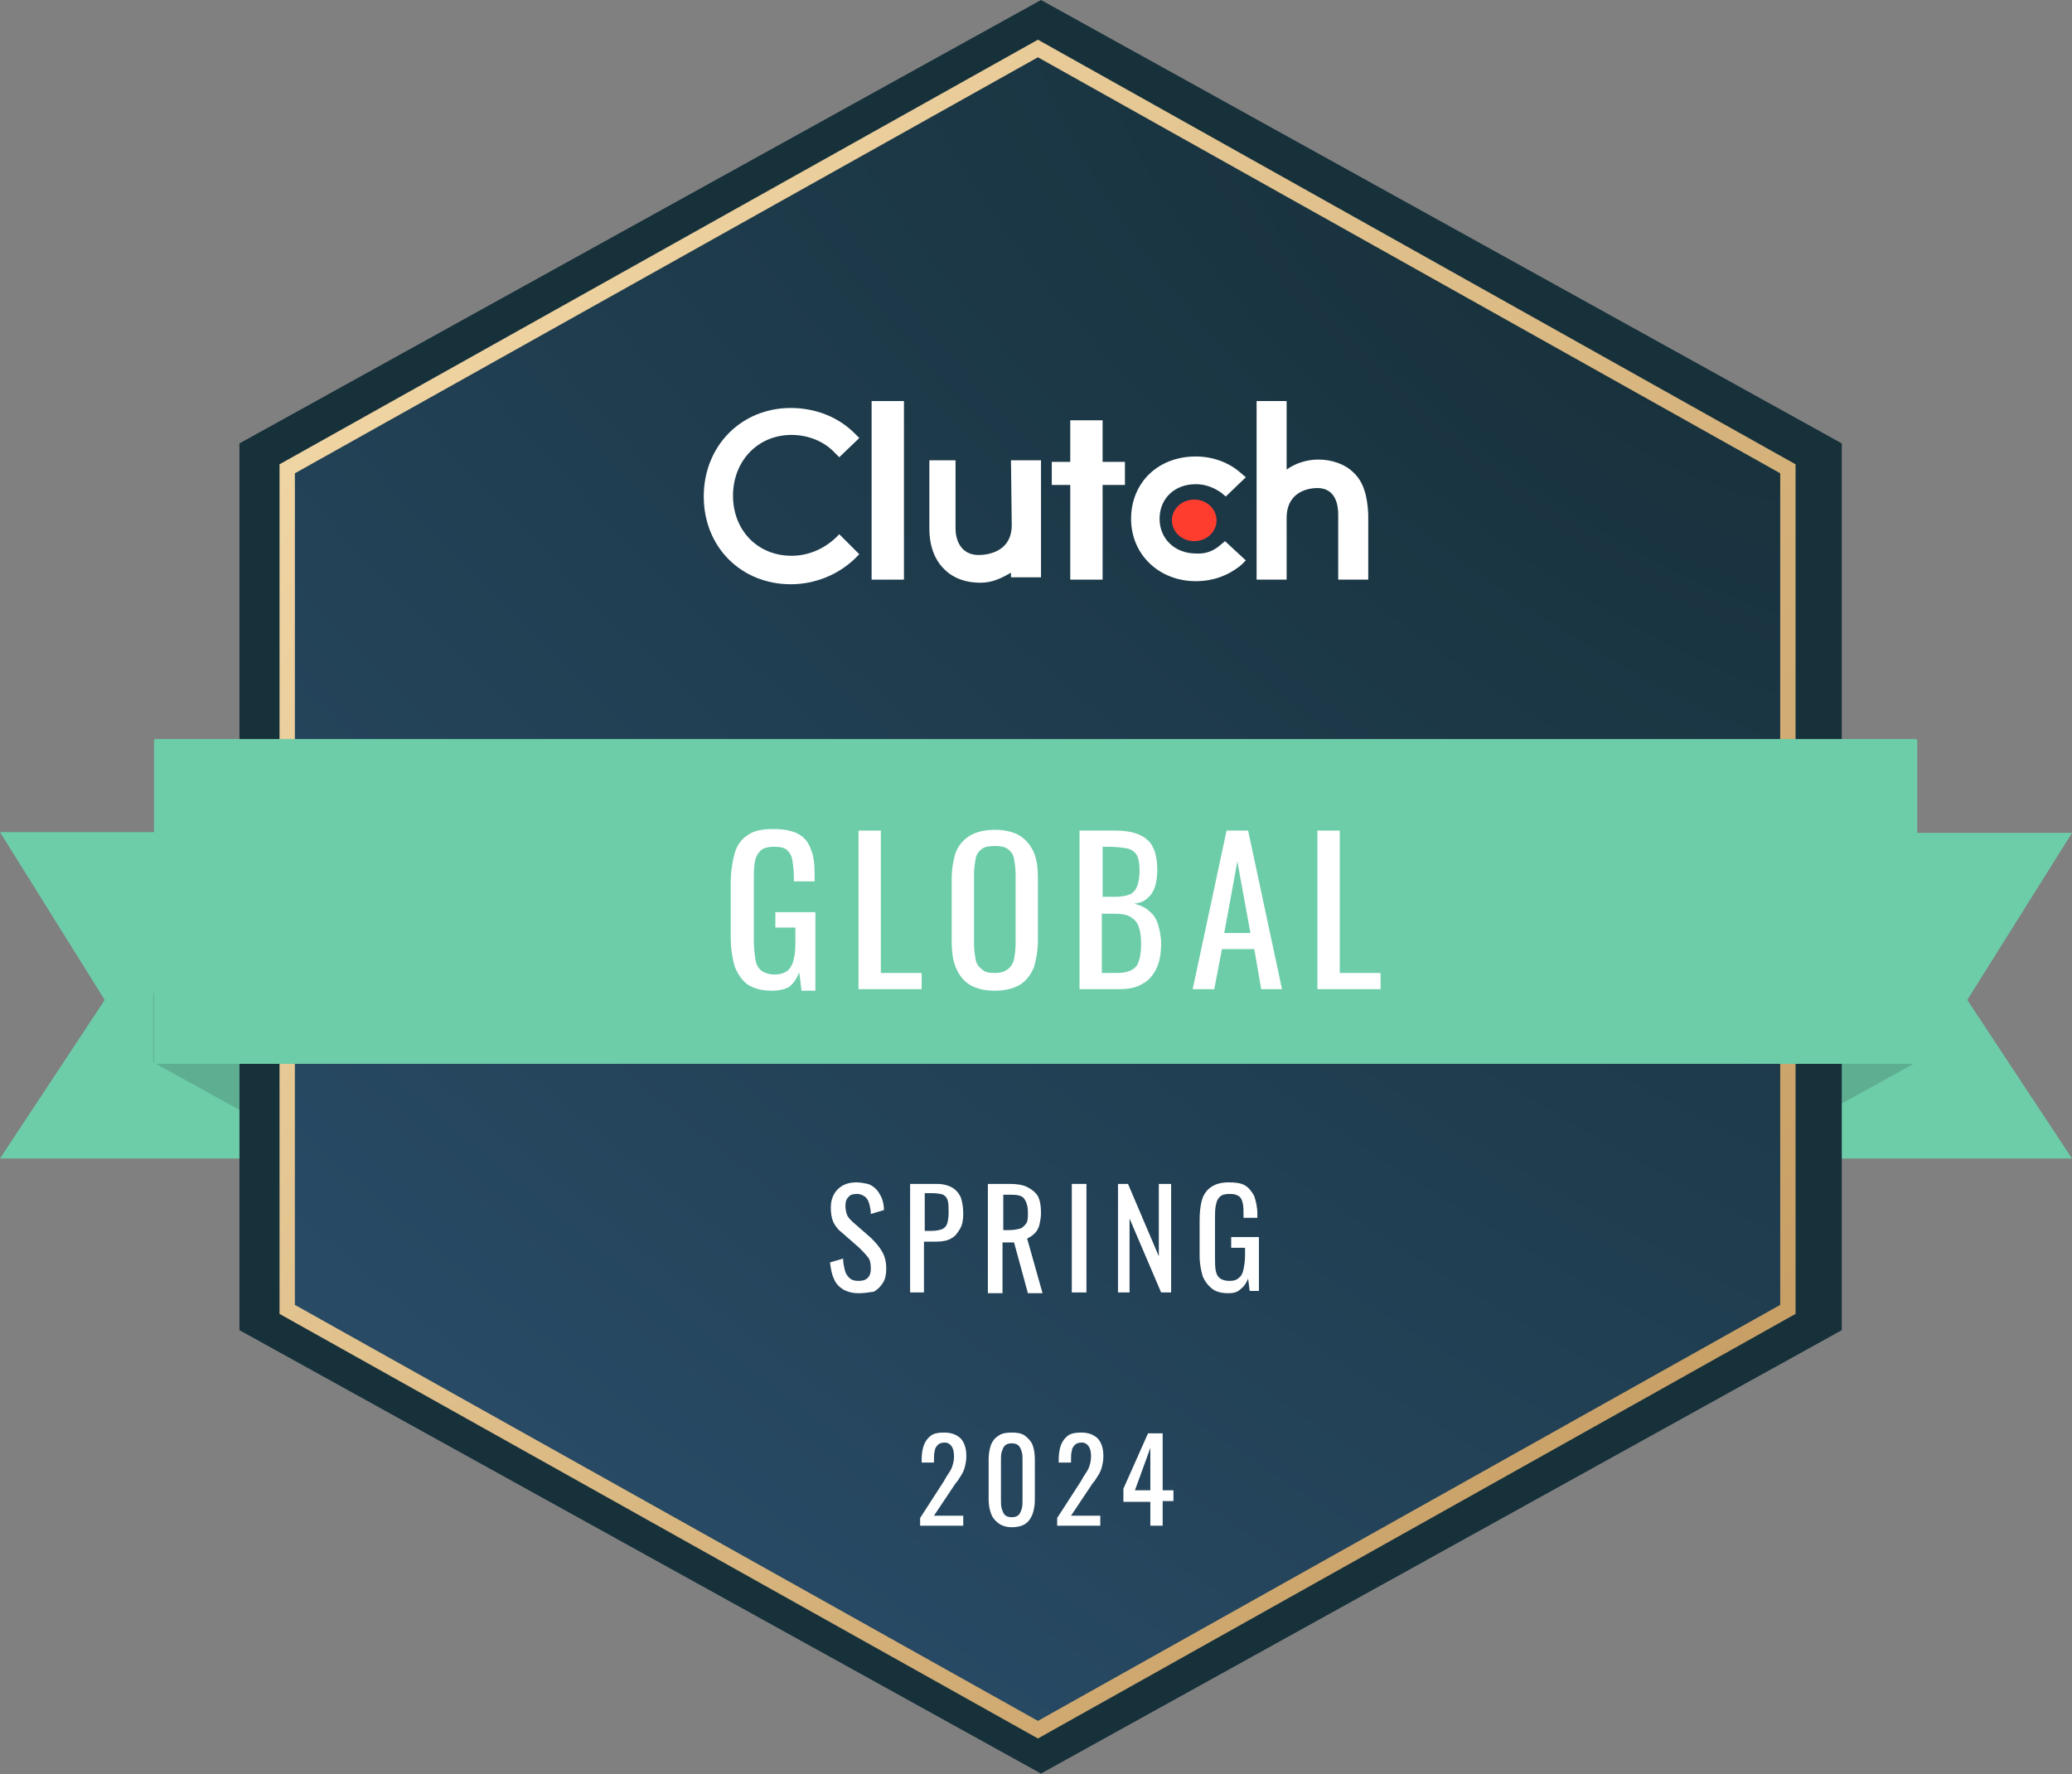 <?xml version="1.0" encoding="utf-8"?>
<!-- Generator: Adobe Illustrator 26.4.1, SVG Export Plug-In . SVG Version: 6.00 Build 0)  -->
<svg version="1.1" id="Layer_1" xmlns="http://www.w3.org/2000/svg" xmlns:xlink="http://www.w3.org/1999/xlink" x="0px" y="0px"
	 viewBox="0 0 269.1 230.5" style="enable-background:new 0 0 269.1 230.5;" xml:space="preserve">
<rect x="0" y="0" width="269.1" height="230.5" fill="#808080" stroke="none"/>
<style type="text/css">
	.st0{fill-rule:evenodd;clip-rule:evenodd;fill:#6DCDA9;}
	.st1{fill:#5EAF91;}
	.st2{fill:#17313B;}
	.st3{fill:url(#SVGID_1_);}
	.st4{fill:url(#SVGID_00000066515258572637964080000017098552401552374424_);}
	
		.st5{fill:none;stroke:url(#SVGID_00000052825408843880672960000018390128476909014679_);stroke-width:1.993;stroke-miterlimit:10;}
	.st6{fill:#FFFFFF;}
	.st7{fill:#FF3D2E;}
	.st8{enable-background:new    ;}
</style>
<path class="st0" d="M38.6,150.5H0l13.6-20.6L0,108.1h38.6V150.5z"/>
<path class="st0" d="M230.5,150.5h38.6l-13.6-20.6l13.6-21.7h-38.6V150.5z"/>
<path class="st1" d="M19.9,138l25.7,14.2l-9.1-23.2H19.9V138z"/>
<path class="st1" d="M248.9,138l-25.7,14.2l9.1-23.2h16.6V138z"/>
<path class="st2" d="M239.2,57.6v115.2l-104,57.6L31.1,172.8V57.6L135.2,0L239.2,57.6z"/>
<g>
	
		<radialGradient id="SVGID_1_" cx="-229.996" cy="-143.226" r="0.249" gradientTransform="matrix(-765.027 876.967 -1762.954 -1537.923 -428244 -18546.154)" gradientUnits="userSpaceOnUse">
		<stop  offset="0" style="stop-color:#17313B"/>
		<stop  offset="1" style="stop-color:#2E5272"/>
	</radialGradient>
	<path class="st3" d="M232.2,60.9v109.2l-97.4,54.6l-97.5-54.6V60.9l97.5-54.6L232.2,60.9z"/>
	
		<radialGradient id="SVGID_00000125590258476402137850000000583962226978401698_" cx="-229.996" cy="-143.226" r="0.249" gradientTransform="matrix(-765.027 876.967 -1762.954 -1537.923 -428244 -18546.154)" gradientUnits="userSpaceOnUse">
		<stop  offset="0" style="stop-color:#17313B"/>
		<stop  offset="1" style="stop-color:#2E5272"/>
	</radialGradient>
	<path style="fill:url(#SVGID_00000125590258476402137850000000583962226978401698_);" d="M232.2,60.9v109.2l-97.4,54.6l-97.5-54.6
		V60.9l97.5-54.6L232.2,60.9z"/>
</g>
<linearGradient id="SVGID_00000090977600862939213870000000157467320526890632_" gradientUnits="userSpaceOnUse" x1="-116.249" y1="177.403" x2="276.874" y2="509.512" gradientTransform="matrix(1 0 0 1 0 -274)">
	<stop  offset="0" style="stop-color:#D2AE73"/>
	<stop  offset="0.12" style="stop-color:#BD9155"/>
	<stop  offset="0.32" style="stop-color:#F9E2B2"/>
	<stop  offset="0.97" style="stop-color:#BD9155"/>
</linearGradient>
<path style="fill:none;stroke:url(#SVGID_00000090977600862939213870000000157467320526890632_);stroke-width:1.993;stroke-miterlimit:10;" d="
	M232.2,60.9v109.2l-97.4,54.6l-97.5-54.6V60.9l97.5-54.6L232.2,60.9z"/>
<path class="st0" d="M19.9,138c0,0.1,0.1,0.2,0.2,0.2h228.7c0.1,0,0.2-0.1,0.2-0.2V96.2c0-0.1-0.1-0.2-0.2-0.2H20.2
	c-0.1,0-0.2,0.1-0.2,0.2V138z"/>
<path class="st6" d="M117.4,52.1h-4.2v23.2h4.2V52.1z"/>
<path class="st6" d="M131.4,68.2c0,3.6-3.3,3.9-4.3,3.9c-2.4,0-3-2.1-3-3.4v-8.9h-3.4v8.9c0,2.2,0.7,4.1,2,5.3
	c1.1,1.1,2.7,1.7,4.6,1.7c1.5,0,2.6-0.5,4-1.3v0.6h3.9V59.8h-3.9L131.4,68.2L131.4,68.2z"/>
<path class="st6" d="M143.2,54.6h-4.2V60h-2.4v3h2.4v12.3h4.2V63h2.9v-3h-2.9V54.6L143.2,54.6z"/>
<path class="st6" d="M158.5,70.8c-0.9,0.8-2,1.2-3.2,1.1c-2.7,0-4.7-1.9-4.7-4.5c0-2.6,1.9-4.5,4.7-4.5c1.2,0,2.3,0.4,3.3,1.1
	l0.6,0.5l2.6-2.5l-0.7-0.6c-1.6-1.4-3.7-2.1-5.8-2.1c-4.9,0-8.4,3.4-8.4,8.1c0,4.7,3.7,8.1,8.4,8.1c2.2,0,4.2-0.7,5.9-2.1l0.6-0.6
	l-2.7-2.5L158.5,70.8z"/>
<path class="st6" d="M175.8,61.4c-1.1-1.1-2.8-1.7-4.6-1.7c-1.5,0-3,0.5-4.1,1.3v-8.9h-3.9v23.2h3.9v-8c0-3.6,3.1-3.9,4-3.9
	c2.3,0,2.7,2.1,2.7,3.4v8.5h3.9v-8.5C177.6,64.5,177.1,62.6,175.8,61.4L175.8,61.4z"/>
<path class="st7" d="M155.1,70.3c1.6,0,2.9-1.2,2.9-2.7s-1.3-2.7-2.9-2.7s-2.9,1.2-2.9,2.7S153.5,70.3,155.1,70.3z"/>
<path class="st6" d="M108.5,69.9c-1.5,1.4-3.5,2.3-5.7,2.3c-4.4,0-7.6-3.3-7.6-7.8c0-4.5,3.2-7.9,7.6-7.9c2.1,0,4.2,0.8,5.6,2.3
	l0.6,0.6l2.6-2.5l-0.6-0.6c-2.2-2.2-5.2-3.3-8.3-3.3c-6.4,0-11.3,4.9-11.3,11.5s4.9,11.4,11.3,11.4c3.1,0,6.1-1.2,8.3-3.3l0.6-0.6
	l-2.6-2.6L108.5,69.9L108.5,69.9z"/>
<g class="st8">
	<path class="st6" d="M111.5,168c-0.8,0-1.5-0.2-2-0.5c-0.5-0.3-1-0.8-1.2-1.4c-0.3-0.6-0.4-1.3-0.5-2.1l1.7-0.5
		c0,0.5,0.1,1,0.2,1.4c0.1,0.5,0.3,0.8,0.6,1.1c0.3,0.3,0.7,0.4,1.2,0.4c0.5,0,0.9-0.1,1.2-0.4c0.3-0.3,0.4-0.7,0.4-1.2
		c0-0.6-0.1-1.2-0.4-1.5c-0.3-0.4-0.7-0.8-1.1-1.2l-2.4-2.1c-0.5-0.4-0.8-0.9-1-1.3c-0.2-0.5-0.3-1.1-0.3-1.8c0-1,0.3-1.8,0.9-2.4
		c0.6-0.6,1.4-0.9,2.4-0.9c0.6,0,1,0.1,1.5,0.2c0.4,0.1,0.8,0.4,1.1,0.7c0.3,0.3,0.5,0.7,0.7,1.1c0.2,0.5,0.3,1,0.3,1.6l-1.7,0.5
		c0-0.5-0.1-0.9-0.2-1.3c-0.1-0.4-0.3-0.7-0.5-0.9c-0.3-0.2-0.6-0.4-1.1-0.4s-0.9,0.1-1.1,0.4c-0.3,0.3-0.4,0.6-0.4,1.2
		c0,0.4,0.1,0.8,0.2,1.1c0.1,0.3,0.4,0.6,0.7,0.9l2.4,2.1c0.5,0.5,1,1,1.4,1.7c0.4,0.6,0.6,1.4,0.6,2.3c0,0.7-0.1,1.3-0.4,1.8
		c-0.3,0.5-0.7,0.9-1.2,1.2C112.8,167.9,112.2,168,111.5,168z"/>
	<path class="st6" d="M118.2,167.9v-14.1h3.5c0.8,0,1.5,0.2,2,0.5c0.5,0.3,0.9,0.8,1.1,1.3c0.2,0.6,0.3,1.3,0.3,2.1
		c0,0.7-0.1,1.4-0.4,1.9c-0.3,0.5-0.6,1-1.2,1.3c-0.5,0.3-1.2,0.4-1.9,0.4h-1.6v6.6H118.2z M120.1,159.9h0.9c0.6,0,1-0.1,1.3-0.2
		c0.3-0.1,0.6-0.4,0.7-0.7c0.1-0.3,0.2-0.8,0.2-1.4c0-0.7,0-1.2-0.1-1.6c-0.1-0.4-0.3-0.6-0.6-0.8c-0.3-0.1-0.8-0.2-1.5-0.2h-0.9
		V159.9z"/>
	<path class="st6" d="M128.3,167.9v-14.1h2.8c0.9,0,1.7,0.1,2.3,0.4c0.6,0.3,1.1,0.7,1.4,1.2c0.3,0.6,0.4,1.3,0.4,2.2
		c0,0.5-0.1,1-0.2,1.5c-0.1,0.4-0.3,0.8-0.6,1.1c-0.3,0.3-0.6,0.5-1,0.7l2,7.1h-1.9l-1.8-6.6h-1.5v6.6H128.3z M130.3,159.8h0.8
		c0.6,0,1-0.1,1.4-0.2c0.3-0.1,0.6-0.4,0.8-0.7c0.2-0.3,0.2-0.8,0.2-1.4c0-0.8-0.2-1.4-0.5-1.8c-0.3-0.4-0.9-0.5-1.8-0.5h-0.9V159.8
		z"/>
	<path class="st6" d="M139.2,167.9v-14.1h1.9v14.1H139.2z"/>
	<path class="st6" d="M145.2,167.9v-14.1h1.3l4,9.4v-9.4h1.6v14.1h-1.3l-4.1-9.6v9.6H145.2z"/>
	<path class="st6" d="M159.5,168c-0.9,0-1.6-0.2-2.1-0.6c-0.5-0.4-0.9-0.9-1.2-1.6c-0.2-0.7-0.4-1.6-0.4-2.6v-4.7
		c0-1,0.1-1.9,0.3-2.6c0.2-0.7,0.6-1.3,1.2-1.7c0.6-0.4,1.3-0.6,2.3-0.6c0.9,0,1.6,0.1,2.1,0.4c0.5,0.3,0.9,0.8,1.2,1.4
		c0.2,0.6,0.4,1.4,0.4,2.3v0.5h-1.8v-0.4c0-0.6,0-1.1-0.1-1.5c-0.1-0.4-0.2-0.7-0.5-0.9c-0.3-0.2-0.6-0.3-1.2-0.3
		c-0.6,0-1,0.1-1.3,0.4c-0.3,0.3-0.4,0.6-0.5,1.1c-0.1,0.5-0.1,1-0.1,1.6v5.2c0,0.7,0,1.2,0.1,1.7c0.1,0.5,0.3,0.8,0.6,1
		c0.3,0.2,0.7,0.3,1.2,0.3c0.5,0,0.9-0.1,1.2-0.4c0.3-0.2,0.5-0.6,0.6-1.1c0.1-0.5,0.2-1.1,0.2-1.8v-1h-1.8v-1.4h3.6v7h-1.2
		l-0.2-1.6c-0.2,0.5-0.5,1-0.9,1.3C160.7,167.9,160.2,168,159.5,168z"/>
</g>
<g class="st8">
	<path class="st6" d="M119.5,198.3v-1.1l3.1-4.8c0.2-0.4,0.4-0.7,0.6-1c0.2-0.3,0.4-0.6,0.5-1c0.1-0.3,0.2-0.7,0.2-1.2
		c0-0.6-0.1-1-0.3-1.3c-0.2-0.3-0.5-0.5-0.9-0.5c-0.4,0-0.7,0.1-0.9,0.3c-0.2,0.2-0.4,0.5-0.4,0.8c-0.1,0.3-0.1,0.7-0.1,1.1v0.4
		h-1.6v-0.4c0-0.7,0.1-1.4,0.3-1.9c0.2-0.5,0.5-0.9,0.9-1.2c0.4-0.3,1-0.4,1.7-0.4c1,0,1.7,0.3,2.2,0.8c0.5,0.6,0.7,1.3,0.7,2.3
		c0,0.5-0.1,1-0.2,1.4c-0.1,0.4-0.3,0.8-0.5,1.1c-0.2,0.3-0.4,0.7-0.7,1l-2.8,4.2h3.8v1.3H119.5z"/>
	<path class="st6" d="M131.4,198.4c-0.7,0-1.3-0.2-1.7-0.5c-0.4-0.3-0.8-0.7-1-1.3c-0.2-0.5-0.3-1.2-0.3-1.8v-5.2
		c0-0.7,0.1-1.3,0.3-1.9c0.2-0.5,0.5-0.9,1-1.2c0.4-0.3,1-0.4,1.7-0.4c0.7,0,1.3,0.1,1.7,0.4c0.4,0.3,0.8,0.7,1,1.2
		c0.2,0.5,0.3,1.2,0.3,1.9v5.2c0,0.7-0.1,1.3-0.3,1.9c-0.2,0.5-0.5,1-1,1.3C132.6,198.3,132,198.4,131.4,198.4z M131.4,197.1
		c0.4,0,0.7-0.1,0.9-0.3c0.2-0.2,0.3-0.5,0.4-0.8c0.1-0.3,0.1-0.7,0.1-1.1v-5.2c0-0.4,0-0.8-0.1-1.1c-0.1-0.3-0.2-0.6-0.4-0.8
		c-0.2-0.2-0.5-0.3-0.9-0.3s-0.7,0.1-0.9,0.3c-0.2,0.2-0.3,0.5-0.4,0.8c-0.1,0.3-0.1,0.7-0.1,1.1v5.2c0,0.4,0,0.7,0.1,1.1
		c0.1,0.3,0.2,0.6,0.4,0.8C130.7,197,131,197.1,131.4,197.1z"/>
	<path class="st6" d="M137.3,198.3v-1.1l3.1-4.8c0.2-0.4,0.4-0.7,0.6-1c0.2-0.3,0.4-0.6,0.5-1c0.1-0.3,0.2-0.7,0.2-1.2
		c0-0.6-0.1-1-0.3-1.3c-0.2-0.3-0.5-0.5-0.9-0.5c-0.4,0-0.7,0.1-0.9,0.3c-0.2,0.2-0.4,0.5-0.4,0.8c-0.1,0.3-0.1,0.7-0.1,1.1v0.4
		h-1.6v-0.4c0-0.7,0.1-1.4,0.3-1.9c0.2-0.5,0.5-0.9,0.9-1.2c0.4-0.3,1-0.4,1.7-0.4c1,0,1.7,0.3,2.2,0.8c0.5,0.6,0.7,1.3,0.7,2.3
		c0,0.5-0.1,1-0.2,1.4c-0.1,0.4-0.3,0.8-0.5,1.1c-0.2,0.3-0.4,0.7-0.7,1l-2.8,4.2h3.8v1.3H137.3z"/>
	<path class="st6" d="M149.4,198.3v-3.2h-3.5v-1.7l3.2-7.2h1.9v7.4h1.4v1.4h-1.4v3.2H149.4z M147.4,193.6h2v-5.5L147.4,193.6z"/>
</g>
<g class="st8">
	<path class="st6" d="M100.2,128.7c-1.3,0-2.3-0.3-3.1-0.8c-0.8-0.6-1.3-1.4-1.7-2.4c-0.3-1.1-0.5-2.3-0.5-3.8v-6.9
		c0-1.5,0.2-2.8,0.5-3.9c0.3-1.1,0.9-1.9,1.7-2.4c0.8-0.6,1.9-0.8,3.4-0.8c1.3,0,2.3,0.2,3.1,0.6c0.8,0.4,1.4,1.1,1.7,2
		c0.4,0.9,0.5,2,0.5,3.4v0.8h-2.7v-0.6c0-0.9-0.1-1.6-0.2-2.2c-0.1-0.6-0.4-1-0.7-1.3c-0.4-0.3-0.9-0.4-1.7-0.4
		c-0.8,0-1.5,0.2-1.8,0.6c-0.4,0.4-0.6,0.9-0.7,1.6c-0.1,0.7-0.1,1.4-0.1,2.3v7.6c0,1,0.1,1.8,0.2,2.5c0.1,0.7,0.4,1.2,0.8,1.5
		c0.4,0.3,1,0.5,1.7,0.5c0.7,0,1.3-0.2,1.7-0.5c0.4-0.4,0.7-0.9,0.8-1.6c0.2-0.7,0.2-1.6,0.2-2.6v-1.4h-2.6v-2h5.2v10.2h-1.8
		l-0.3-2.4c-0.3,0.8-0.7,1.4-1.3,1.9C102,128.5,101.2,128.7,100.2,128.7z"/>
	<path class="st6" d="M111.5,128.5v-20.6h2.9v18.5h5.3v2.1H111.5z"/>
	<path class="st6" d="M129.2,128.7c-1.4,0-2.5-0.3-3.3-0.8c-0.8-0.5-1.4-1.3-1.8-2.3c-0.4-1-0.5-2.2-0.5-3.5v-7.8
		c0-1.4,0.2-2.5,0.5-3.5c0.4-1,1-1.7,1.8-2.2c0.8-0.5,1.9-0.8,3.3-0.8c1.4,0,2.5,0.3,3.3,0.8c0.8,0.5,1.4,1.3,1.8,2.2
		c0.4,1,0.5,2.1,0.5,3.5v7.8c0,1.3-0.2,2.5-0.5,3.5c-0.4,1-1,1.8-1.8,2.3C131.7,128.4,130.6,128.7,129.2,128.7z M129.2,126.4
		c0.8,0,1.3-0.2,1.7-0.5c0.4-0.3,0.7-0.8,0.8-1.3c0.1-0.6,0.2-1.2,0.2-2v-9c0-0.8-0.1-1.4-0.2-2c-0.1-0.6-0.4-1-0.8-1.3
		c-0.4-0.3-1-0.4-1.7-0.4c-0.8,0-1.3,0.1-1.7,0.4c-0.4,0.3-0.7,0.7-0.8,1.3c-0.1,0.6-0.2,1.2-0.2,2v9c0,0.8,0.1,1.4,0.2,2
		c0.1,0.6,0.4,1,0.8,1.3C127.9,126.3,128.4,126.4,129.2,126.4z"/>
	<path class="st6" d="M140.2,128.5v-20.6h4.7c0.9,0,1.7,0.1,2.4,0.3c0.7,0.2,1.3,0.5,1.7,0.9c0.5,0.4,0.8,1,1,1.6
		c0.2,0.7,0.3,1.4,0.3,2.3c0,0.8-0.1,1.6-0.3,2.2c-0.2,0.6-0.5,1.1-1,1.5c-0.4,0.4-1,0.6-1.7,0.7c0.8,0.2,1.5,0.5,2,1
		c0.5,0.4,0.9,1,1.1,1.7c0.2,0.7,0.4,1.5,0.4,2.5c0,0.9-0.1,1.7-0.3,2.4c-0.2,0.7-0.5,1.3-1,1.9c-0.4,0.5-1,0.9-1.7,1.2
		c-0.7,0.3-1.5,0.4-2.4,0.4H140.2z M143.1,116.5h1.7c0.8,0,1.4-0.1,1.9-0.3c0.5-0.2,0.8-0.6,1-1.1c0.2-0.5,0.3-1.2,0.3-2
		c0-0.9-0.1-1.6-0.4-2.1c-0.3-0.4-0.7-0.7-1.3-0.8c-0.6-0.1-1.4-0.2-2.4-0.2h-0.7V116.5z M143.1,126.4h1.9c1.3,0,2.1-0.3,2.6-0.9
		c0.4-0.6,0.6-1.6,0.6-2.9c0-0.9-0.1-1.6-0.3-2.2c-0.2-0.6-0.6-1-1.1-1.3c-0.5-0.3-1.2-0.4-2-0.4h-1.7V126.4z"/>
	<path class="st6" d="M154.9,128.5l4.4-20.6h2.8l4.4,20.6h-2.7l-0.9-5.2h-4.2l-1,5.2H154.9z M159,121.2h3.4l-1.7-9.3L159,121.2z"/>
	<path class="st6" d="M171.1,128.5v-20.6h2.9v18.5h5.3v2.1H171.1z"/>
</g>
</svg>

